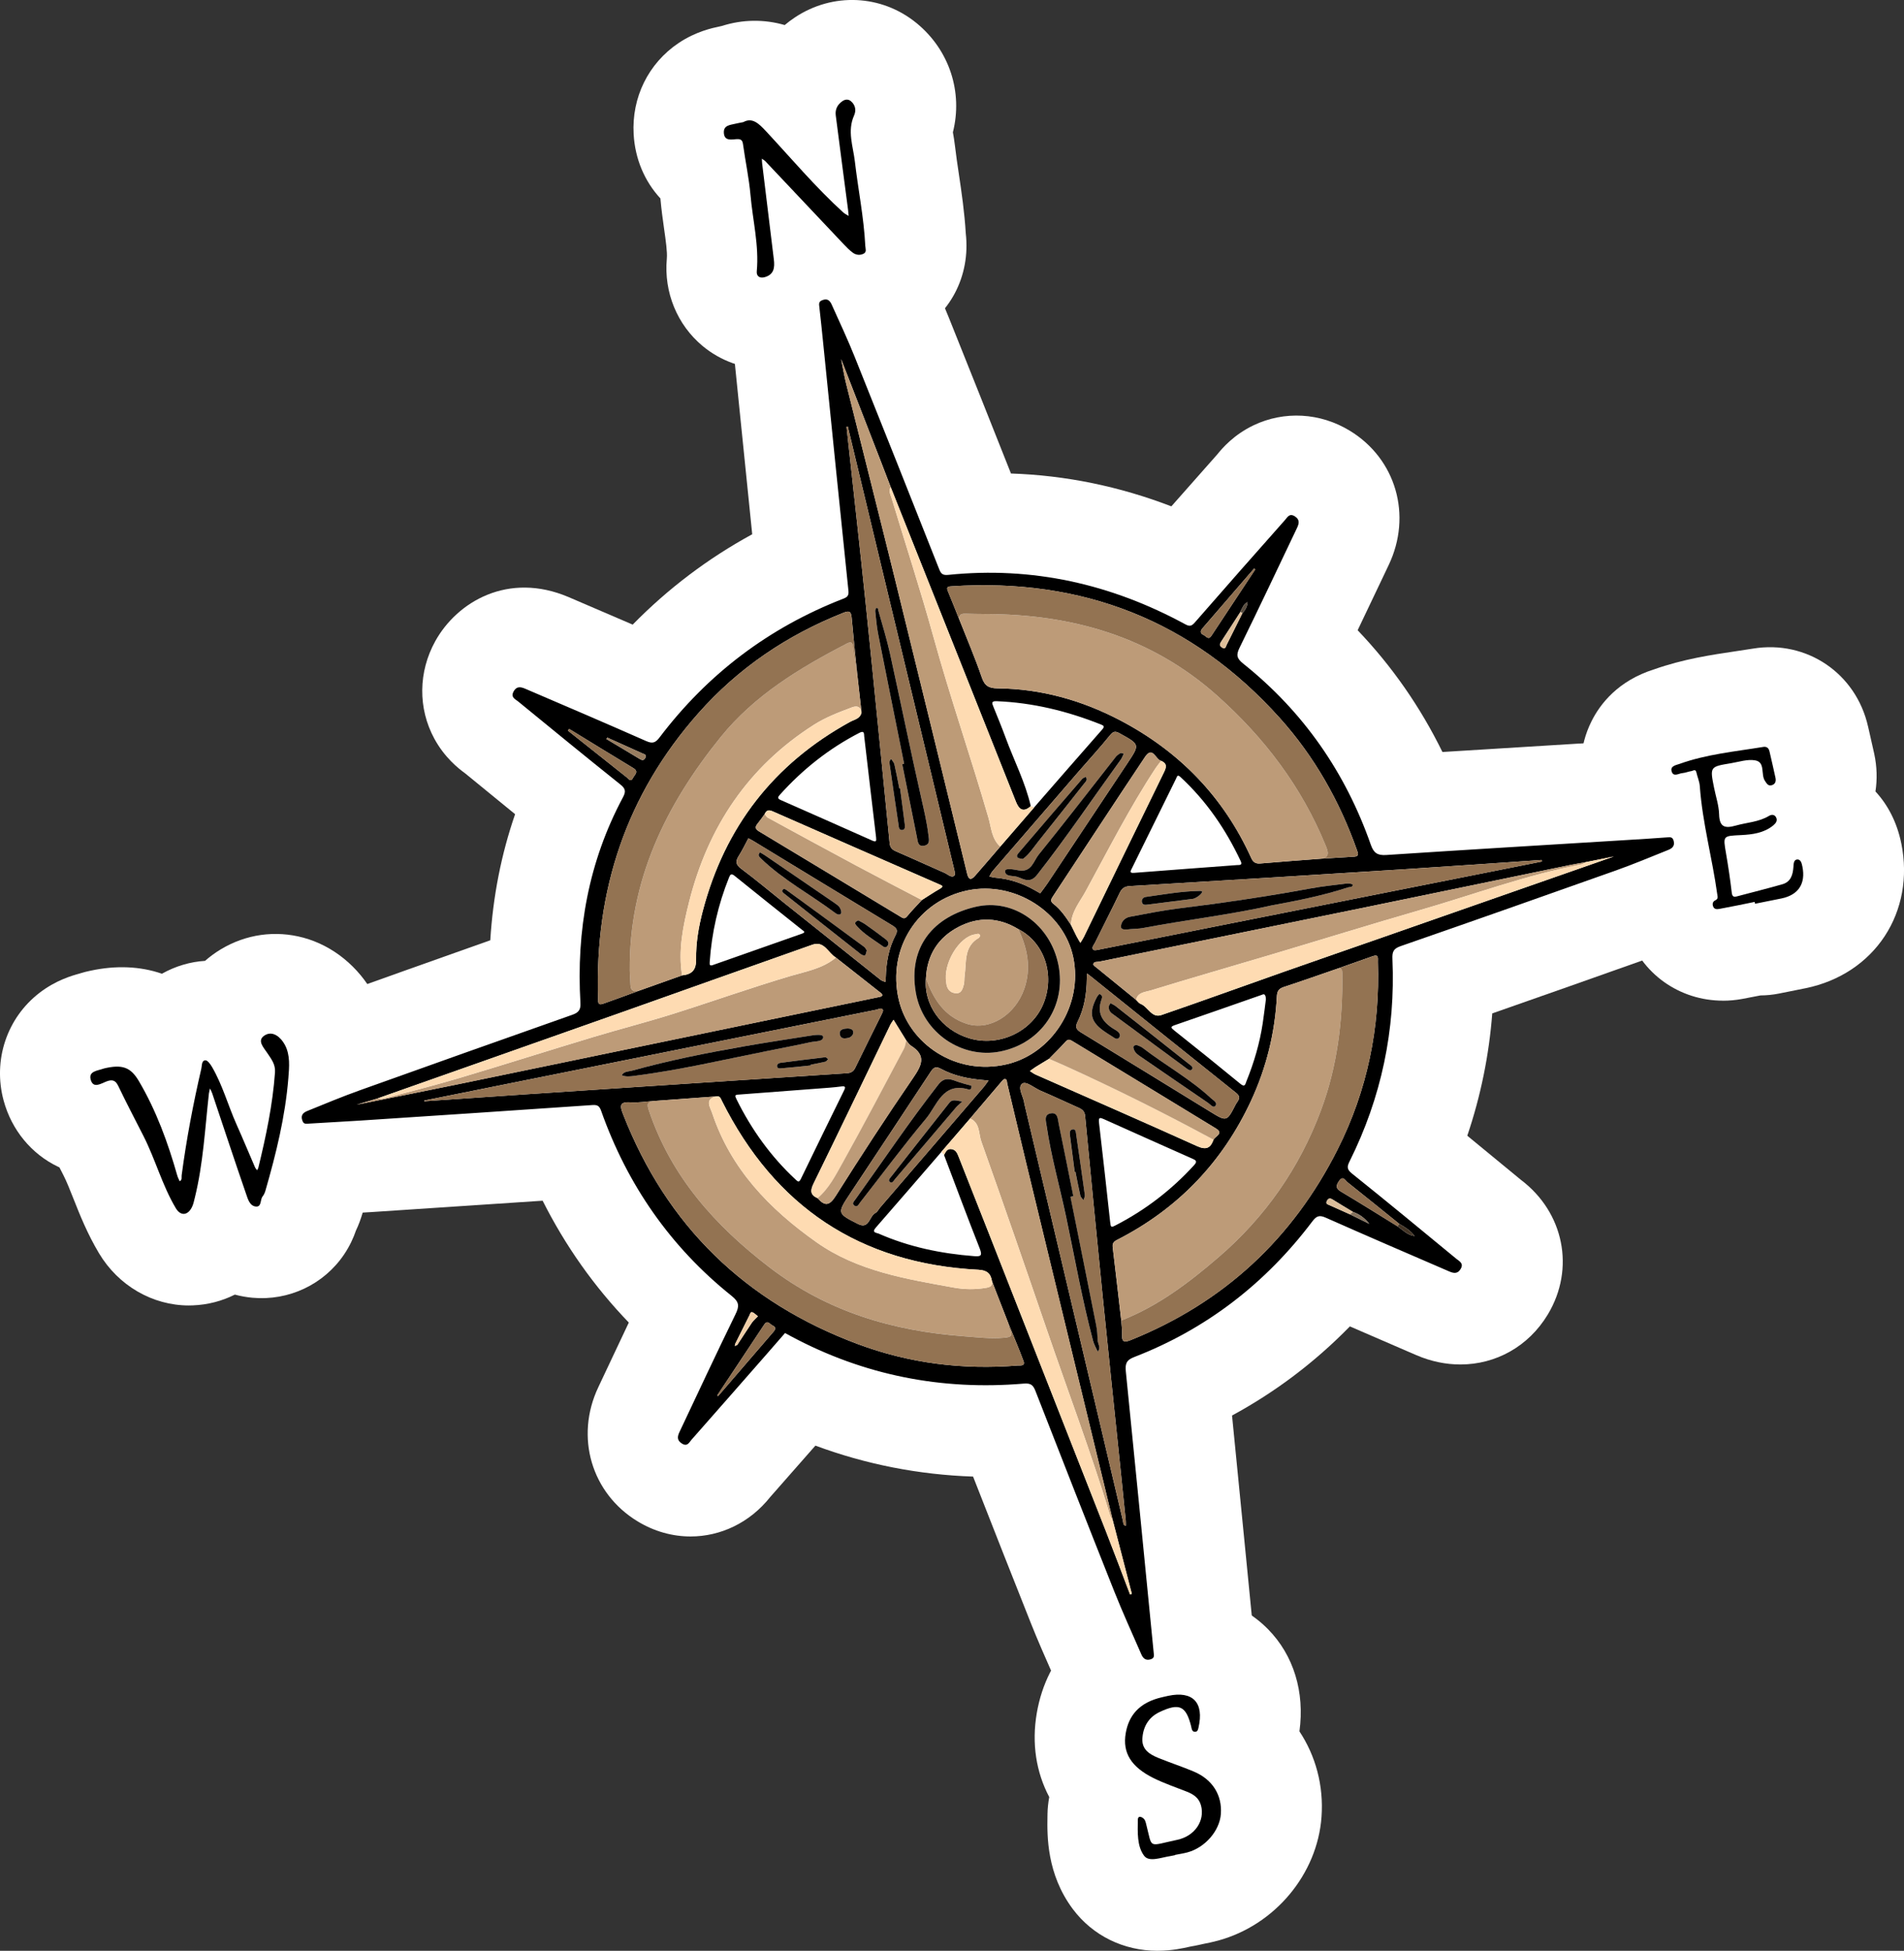 <svg xmlns="http://www.w3.org/2000/svg" id="Layer_2" viewBox="0 0 1195.1 1224.13"><rect x="0" y="0" width="1195.1" height="1224.13" fill="#333333" stroke="none"/><defs><style>      .cls-1 {        fill: #bd9b77;      }      .cls-1, .cls-2, .cls-3, .cls-4, .cls-5, .cls-6, .cls-7, .cls-8, .cls-9, .cls-10, .cls-11, .cls-12, .cls-13, .cls-14, .cls-15, .cls-16, .cls-17, .cls-18, .cls-19, .cls-20, .cls-21, .cls-22, .cls-23, .cls-24, .cls-25, .cls-26 {        fill-rule: evenodd;      }      .cls-2 {        fill: #443526;      }      .cls-3 {        fill: #987d60;      }      .cls-4 {        fill: #030202;      }      .cls-5 {        fill: #bd9b78;      }      .cls-6 {        fill: #594d3f;      }      .cls-7 {        fill: #937352;      }      .cls-8 {        fill: #020101;      }      .cls-9 {        fill: #dcbe9b;      }      .cls-10 {        fill: #8e6e4f;      }      .cls-11 {        fill: #937252;      }      .cls-12 {        fill: #8e6f4f;      }      .cls-13 {        fill: #937251;      }      .cls-14 {        fill: #010101;      }      .cls-15 {        fill: #050403;      }      .cls-17 {        fill: #020201;      }      .cls-27 {        fill: #fff;      }      .cls-18 {        fill: #debf9b;      }      .cls-19 {        fill: #fedbb2;      }      .cls-20 {        fill: #86735e;      }      .cls-21 {        fill: #040302;      }      .cls-22 {        fill: #907050;      }      .cls-23 {        fill: #010000;      }      .cls-24 {        fill: #efcea8;      }      .cls-25 {        fill: #060403;      }      .cls-26 {        fill: #fddbb2;      }    </style></defs><g id="Layer_2-2" data-name="Layer_2"><path class="cls-27" d="M723.63,1099.09c-24.99,0-47.97-14.6-58.82-39.21-.04-.08-.07-.16-.11-.25-1.46-3.36-2.95-6.72-4.43-10.08-4.4-9.98-8.96-20.3-13.26-31.12-11.14-28-22.88-57.77-36.23-91.87-34.18-1.17-67.26-7.66-98.97-19.43-9.37,10.69-18.91,21.55-28.39,32.29-12.83,16.15-31.17,24.72-49.96,24.72-11.29,0-22.74-3.09-33.26-9.49-28.99-17.6-39.4-52.98-24.69-84.11,2.42-5.12,4.83-10.24,7.24-15.35,3.92-8.33,7.91-16.78,11.94-25.28-21.74-22.55-39.82-48.11-54.09-76.46-37.57,2.54-74.42,4.96-107.29,7.12-6.12.4-12.21.74-18.1,1.07-5.11.29-10.21.57-15.31.9-1.44.09-2.88.14-4.31.14-27.37,0-51.07-17.17-59.7-43.82-6.36-19.71-3.24-40.46,8.52-56.99,5.01-7.04,14.16-16.72,29.3-22.84,1.8-.73,3.66-1.49,5.52-2.25,9.46-3.86,19.25-7.84,29.64-11.56,29.9-10.72,61.91-22.12,98.87-35.2,1.7-27.58,6.9-54.01,15.58-79.12-10.46-8.5-20.89-17.05-31.42-25.67-4.21-3.03-12.87-9.9-19.29-21.73-10.33-19.03-10.09-41.92.63-61.23,13.69-24.61,45.68-43.72,83.61-27.62l.18.08c13.17,5.64,26.59,11.38,40.1,17.22,22.16-22.61,47.24-41.56,75.02-56.7-2.75-26.77-5.46-53.56-8.12-79.74l-3.77-37.19c-.79-7.7-1.53-14.97-2.37-22.25-3.52-30.5,14.62-58.29,44.11-67.59,31.46-9.95,64.3,5.04,78.12,35.66h0c.93,2.06,1.86,4.11,2.8,6.17,4.21,9.26,8.56,18.83,12.66,29.04,13.3,33.12,26.41,66.07,38.98,97.77,34.28,1.14,67.92,8.03,100.67,20.61,9.08-10.31,18.57-21.03,28.86-32.64,3.08-3.85,10.37-12.31,22.71-18.21,19.26-9.21,41.85-7.95,60.42,3.38,29.02,17.64,39.31,53.12,24.4,84.35l-5.22,10.98c-4.68,9.84-9.43,19.84-14.24,29.88,21.54,22.55,39.33,48.09,53.22,76.41,26.51-1.68,53.05-3.3,78.98-4.88,12.57-.77,25.15-1.54,37.72-2.31l1.67-.1c7.57-.46,14.71-.9,21.83-1.45,30.63-2.38,57.8,16.44,66.03,45.76,9.06,32.39-7.21,64.98-38.69,77.62h0c-2.2.88-4.39,1.77-6.58,2.66-9.14,3.71-18.59,7.54-28.67,11.12-36,12.79-69.35,24.54-101.02,35.61-2.01,26.26-7.25,51.9-15.67,76.76,9.96,8.15,19.83,16.29,29.54,24.29l4.17,3.43c26.95,20.38,34.09,55.66,16.91,84.32-.03.05-.06.1-.09.15-12.19,20.19-32.76,31.35-54.86,31.35-9.08,0-18.42-1.88-27.54-5.8l-.11-.05-5.79-2.5c-11.82-5.1-23.84-10.29-35.92-15.54-21.95,22.45-46.68,41.14-73.97,55.92,2.78,27.86,5.52,55.72,8.19,82.93,1.87,18.99,3.73,37.99,5.61,56.98.45,3.89,1.6,14.76-2.61,27.66-6.22,19.05-20.87,33.61-40.19,39.95-.04.01-.09.03-.13.04-6.86,2.23-13.77,3.3-20.54,3.3ZM218.82,750.21s-.07.03-.11.04c.04-.01.07-.03.11-.04ZM619.84,609.64c-.09.19-.18.38-.27.57l4.49-.93c-.06-.13-.13-.26-.19-.39-.18-.16-.35-.32-.53-.48l-.18-.1s-.1-.06-.15-.09c-.03-.02-.06-.04-.09-.05-.6.1-1.2.19-1.8.28-.15.09-.3.19-.45.28-.29.32-.57.62-.82.91ZM1054.75,582.75s-.09,0-.13,0c.04,0,.09,0,.13,0ZM290.53,484.11l.05.04s-.03-.03-.05-.04ZM1028.15,475.14s0,0-.01,0c0,0,0,0,.01,0ZM470.66,213.33s.04.08.06.12c-.02-.04-.04-.08-.06-.12Z"></path><path class="cls-27" d="M118.59,819.19c-22.81,0-44.26-12.38-56.44-32.75-7.35-12.32-11.98-23.99-16.06-34.29-2.19-5.51-4.25-10.72-6.23-14.61-.85-1.67-1.7-3.33-2.55-4.99-.26-.12-.52-.24-.77-.36-16.8-7.98-29.3-23.17-34.28-41.67-6.81-25.23,2.03-51.74,22.52-67.51,10.26-7.9,20.36-10.78,24.98-12.05.26-.08.51-.16.77-.24,2.08-.65,4.19-1.18,6.29-1.6,16.19-3.49,31.37-2.76,44.83,1.9,8.64-4.88,18.08-7.54,27.05-8.07,3.01-2.65,6.3-5.07,9.84-7.21,15.83-9.54,34.26-12.13,51.96-7.32,18.47,5.02,34.61,18.15,44.3,36,11.94,21.99,10.24,42.84,9.33,54.05l-.04.47c-2.46,30.52-9.74,58.75-16.55,82.34,0,.03-.02.07-.03.1-1.1,3.77-2.46,7.39-4.1,10.84-1.53,4.46-3.82,9.59-7.41,14.92-12.7,18.87-34.77,29.29-57.58,27.2-3.75-.35-7.43-1.01-11-1.97-8.07,4.05-17.01,6.4-26.4,6.76-.81.03-1.63.05-2.44.05ZM214.9,785.84l-.1.12c-.1.12-.2.24-.29.36.13-.16.26-.32.39-.48ZM47.78,611.64s0,0-.01,0c0,0,0,0,.01,0Z"></path><path class="cls-27" d="M481.68,231.66c-14.82,0-29.25-5.04-40.71-14.58-15.94-13.27-24.33-33.72-22.42-54.71,0-.05,0-.11.01-.16.37-3.95-.68-11.33-1.7-18.47-.79-5.59-1.69-11.92-2.29-18.72-.01-.16-.03-.32-.04-.48-10.03-10.87-15.93-24.94-16.8-40.3-1.32-23.07,9.22-44.49,28.2-57.23,10.86-7.29,21.4-9.49,25.4-10.32.64-.15,1.25-.29,1.82-.41,12.81-4.11,26.49-4.3,39.39-.56,2.03-1.7,4.17-3.31,6.42-4.8,23.74-15.79,54.38-14.37,76.3,3.55.06.05.13.1.19.15,20.61,16.98,28.99,43.33,22.66,68.39.46,2.56.96,5.54,1.35,8.92.63,5.45,1.49,11.22,2.4,17.33,1.67,11.22,3.54,23.86,4.34,37.27,3.02,26.81-9.97,51.56-33.6,63.62-.03.02-.07.03-.1.05-14.74,7.49-31.33,9.1-46.74,5.07-7.44,6.35-16.32,11.12-26.19,13.9-.04,0-.07.02-.1.03-5.88,1.64-11.86,2.45-17.78,2.45ZM450.84,16.82c-.08.02-.16.04-.24.06.08-.02.16-.04.24-.06Z"></path><path class="cls-27" d="M726.59,1224.13c-21.34,0-40.69-9.5-53.15-26.11-16.56-22.07-16.16-46.31-15.97-57.96l.02-1.43c0-.09,0-.18,0-.26.06-3.63.44-7.21,1.1-10.7-8.25-15.63-11.1-33.66-7.82-52.73,6.25-36.36,32.23-62.95,69.51-71.13l.85-.19c.99-.23,1.99-.45,2.98-.66,27.75-5.89,53.92,1.17,71.82,19.39,16.1,16.39,23.08,39.39,19.7,64.09,10.19,15.41,15.26,34.01,13.86,53.62-2.58,36-29.28,67.95-64.94,77.68-3.42.93-6.47,1.55-8.8,1.99-1.19.3-2.38.57-3.58.79-1.1.24-2.73.58-4.7.9-.24.05-.49.11-.74.16-4.14.93-11.08,2.48-19.66,2.53-.16,0-.31,0-.47,0Z"></path><path class="cls-27" d="M1081.45,627.92c-27.13,0-51.29-16.79-59.92-43.05-.01-.04-.03-.08-.04-.12-3.38-10.34-4.05-21.28-2.04-31.74-.61-3.31-1.27-6.7-1.94-10.16-.85-4.39-1.74-8.96-2.59-13.69-8.29-6.94-14.79-16.11-18.68-26.85-6-16.48-5.06-34.15,2.69-49.67,5.48-10.99,16.75-25.52,39.31-32.62,18.47-6.51,35.99-9.1,51.48-11.4,3.74-.55,7.27-1.08,10.66-1.63,33.61-5.51,64.62,15.51,72.15,48.89.38,1.68.79,3.43,1.19,5.19.89,3.84,1.81,7.82,2.7,11.99,1.73,8.03,1.92,16,.76,23.59,7.63,8.23,13.51,19.12,16.28,32.9,4.17,20.76.43,41.34-10.51,57.95-11,16.69-28.51,28.24-49.31,32.54-3.83.79-7.65,1.55-11.48,2.31l-5.45,1.09c-3.93.79-7.85,1.17-11.71,1.19-3.78.76-7.65,1.52-11.65,2.24-3.99.72-7.96,1.07-11.87,1.07ZM1093.39,510.02l2.32,11.02c.11-.11.23-.23.34-.34l-2.21-11.01c-.15.11-.3.23-.45.34ZM1094.39,461.52h0,0ZM1076.44,457.81s-.04,0-.05.01c.02,0,.03,0,.05-.01Z"></path><g id="_x2014_&#xCE;&#xD3;&#xC8;_x5F_1"><g><path class="cls-16" d="M492.77,836.47c-4.43,5.07-8.64,9.94-12.89,14.79-15.27,17.42-30.53,34.85-45.86,52.21-1.44,1.63-2.53,4.48-5.93,2.4-3.33-2.02-2.91-4.49-1.62-7.22,11.64-24.65,23.17-49.36,35.14-73.85,2.49-5.09,2.55-7.67-2.34-11.59-38.46-30.75-65.5-69.76-81.93-116.12-1.1-3.09-2.27-3.89-5.56-3.66-48.56,3.35-97.13,6.56-145.69,9.74-11.09.73-22.22,1.26-33.31,1.97-1.88.12-2.54-.54-3.1-2.28-1.05-3.27.86-4.76,3.22-5.72,10.92-4.43,21.81-8.98,32.9-12.95,44.43-15.94,88.92-31.7,133.43-47.4,3.83-1.35,5.34-3.05,5.1-7.36-2.66-45.39,5.08-88.72,26.68-129.1,1.9-3.54,1.73-5.41-1.6-8.05-21.52-17.19-42.83-34.63-64.14-52.08-1.81-1.48-4.93-2.61-2.88-6.31,2.12-3.81,5.01-2.67,7.72-1.52,25.22,10.8,50.45,21.6,75.54,32.68,4.01,1.77,5.82,1.01,8.36-2.33,30.23-39.87,68.7-68.93,115.35-87.05,2.53-.98,3.5-1.96,3.19-4.98-5.35-51.41-10.52-102.83-15.74-154.26-.84-8.26-1.68-16.52-2.63-24.78-.25-2.14.68-2.9,2.55-3.49,3.09-.98,4.44,1.03,5.38,3.13,4.92,10.9,10,21.76,14.45,32.86,17.78,44.28,35.38,88.63,52.94,133,1.16,2.94,2.25,3.94,5.68,3.59,52.85-5.41,102.32,5.76,148.78,31,2.78,1.51,4,1.18,6.06-1.19,18.73-21.52,37.63-42.9,56.56-64.25,1.49-1.69,2.72-4.4,6.06-2.36,3.38,2.05,2.75,4.66,1.49,7.3-11.94,25.08-23.81,50.2-36.05,75.14-2.22,4.53-1.91,6.73,2.22,10.02,37.72,30.1,64.23,68.26,80.16,113.76,1.79,5.11,4.18,6.71,9.63,6.36,50.77-3.33,101.57-6.36,152.34-9.48,8.13-.5,16.26-.99,24.38-1.61,1.9-.15,3.08-.04,3.69,2.14.9,3.23-.89,4.78-3.31,5.74-10.94,4.4-21.82,8.96-32.93,12.91-44.97,15.97-89.99,31.83-135.07,47.47-4.56,1.58-5.4,3.55-5.19,8.13,1.95,44.55-6.96,86.88-26.84,126.82-1.61,3.23-1.99,5.01,1.41,7.73,22.03,17.64,43.79,35.61,65.56,53.55,1.86,1.52,4.83,2.78,2.67,6.39-2.07,3.44-4.77,2.54-7.36,1.43-25.81-11.14-51.64-22.26-77.33-33.66-4.01-1.78-5.81-1.05-8.37,2.34-29.33,38.85-66.45,67.59-111.94,85.18-4.88,1.88-5.62,4.29-5.13,9.07,5.94,58.71,11.64,117.44,17.45,176.15.19,1.91.67,3.58-1.82,4.39-3.11,1.01-4.81-.6-5.9-3.07-5.71-13.11-11.66-26.13-16.95-39.41-16.66-41.88-33.12-83.85-49.5-125.84-1.49-3.83-2.94-5.04-7.41-4.67-51.47,4.36-100.21-5.22-145.88-29.62-1.27-.68-2.54-1.37-3.89-2.11v-.03ZM849.26,760.49c-4.27-2.58-8.56-5.11-12.78-7.77-1.62-1.02-2.7-.89-3.6.83-1.04,1.98.64,2.25,1.76,2.76,4.24,1.94,8.5,3.81,12.74,5.71,4.03,1.98,8.06,3.95,12.08,5.93-2.82-3.57-6.15-6.07-10.21-7.47h0ZM778.61,383.96c-4.03,6.23-8.03,12.47-12.11,18.66-.96,1.47-1.27,2.53.47,3.67,2.27,1.48,2.43-.59,2.99-1.7,3.35-6.62,6.64-13.28,9.93-19.92,1.83-1.91,2.98-4.14,3.22-6.8-2.57,1-3.17,3.57-4.43,5.61-.08.13-.04.31-.06.48h-.01ZM877.22,769.54c3.39,2.36,6.28,5.57,10.72,6.08-2.54-3.41-6.02-5.58-9.63-7.62-10.81-8.71-21.6-17.45-32.47-26.1-1.46-1.16-2.82-4.49-5.34-.84-1.89,2.76-2.34,4.58,1.15,6.65,11.96,7.1,23.73,14.52,35.58,21.82h0ZM761.73,715.17c1.04-2.26,6.63-3.91,1.43-7.08-30.04-18.38-60.17-36.59-90.23-54.91-1.71-1.04-2.7-1.09-4.16.54-3.29,3.7-6.87,7.15-10.33,10.7-2.83,1.72-5.67,3.41-8.48,5.18-1.21.76-2.35,1.67-3.51,2.51,1.21.75,2.36,1.65,3.65,2.23,33.75,14.92,67.59,29.65,101.21,44.84,5.8,2.63,8.45,1.3,10.4-4.01h0ZM568.85,652.91c-1.99-3.23-3.99-6.46-5.98-9.69-.69-1.1-1.35-2.2-2.03-3.31-.68,1.08-1.47,2.09-2.03,3.22-16.01,33.15-31.9,66.36-48.1,99.41-2.16,4.41-2.29,7.22,2.45,9.3,4.51,5.08,7.41,4.96,11.43-1.42,15.69-24.87,31.74-49.53,48.38-73.77,5.44-7.94,8.85-14.13-1.18-20.5-1.19-.76-1.98-2.16-2.95-3.26h.01ZM578.61,564.78c3.78-2.38,7.48-4.87,11.35-7.08,2.73-1.57,1.37-1.98-.42-2.77-34.82-15.21-69.62-30.44-104.41-45.75-2.47-1.09-4.06-.95-5.13,1.63-1.47,1.99-2.85,4.04-4.42,5.95-1.73,2.1-1.69,3.42.88,4.96,29.57,17.76,59.09,35.63,88.63,53.45,1.37.83,2.62,1.85,4.23-.11,2.93-3.57,6.18-6.85,9.29-10.27h0ZM728.82,477.43c-3.43-.72-5.32-9.64-10.11-2.47-19.38,29.01-38.45,58.21-57.69,87.31-1.19,1.8-2.12,3.13.18,4.91,4.62,3.58,7.88,8.39,11.04,13.25,1.16,2.37,2.29,4.75,3.49,7.09.73,1.41,1.57,2.75,2.38,4.13.75-1.25,1.59-2.46,2.23-3.77,16.76-34.48,33.46-69.01,50.33-103.43,1.64-3.34,1.79-5.47-1.86-7.02h0ZM649.16,506.59c14.22-16.3,28.41-32.63,42.7-48.87,1.54-1.75,1.1-2.32-.71-3.05-21.1-8.43-42.88-13.77-65.66-14.67-3.5-.13-2.81,1.4-1.94,3.53,2.62,6.45,5.27,12.89,7.68,19.44,5.24,14.3,12.35,27.93,15.76,42.9-4.5,3.99-7.27,2.34-9.26-2.68-11.87-29.93-23.78-59.83-35.7-89.74-14.3-35.92-28.62-71.83-42.93-107.75-2.08-5.41-4.14-10.83-6.24-16.24-8.21-21.16-16.42-42.31-24.89-64.12,1.12,5.59,1.91,10.53,3.12,15.37,10.18,40.83,20.54,81.6,30.62,122.46,15.23,61.69,30.29,123.42,45.36,185.15.92,3.77,2.48,4.07,4.88,1.34,5.35-6.1,10.62-12.28,15.92-18.43,7.1-8.21,14.22-16.42,21.32-24.64h-.01ZM590.93,722.79c-13.74,15.89-27.44,31.8-41.26,47.6-2.78,3.18.53,3.14,1.82,3.7,19.07,8.38,39.14,12.54,59.84,14.14,4.28.33,5.44-.16,3.61-4.84-7.7-19.45-14.97-39.09-22.4-58.66,1.07-1.84,1.86-4.08,4.67-3.67,2.5.36,3.52,2.27,4.33,4.35,6.28,15.9,12.58,31.82,18.84,47.74,24.68,62.75,49.35,125.49,73.98,188.26,5.09,12.98,9.96,26.04,14.93,39.07.38-.12.77-.24,1.15-.34-4-15.4-8-30.82-12-46.22-5.61-23.1-11.22-46.19-16.82-69.29-12.62-52.07-25.25-104.14-37.84-156.2-3.91-16.18-7.69-32.38-11.58-48.56-.25-1.03.07-2.6-1.47-2.79-.57-.06-1.39.76-1.88,1.34-6.67,7.79-13.28,15.62-19.93,23.44-6,6.98-12.01,13.94-18.02,20.92v.02ZM713.08,627.4c.94.87,1.73,2.13,2.84,2.55,4.69,1.79,6.93,9.1,13.05,7.01,25.85-8.89,51.54-18.22,77.33-27.3,20.98-7.38,42-14.63,63-21.97,48.05-16.79,96.08-33.58,143.67-50.22l-17.58,3.53c-3.26.59-6.54,1.12-9.8,1.79-44.29,9.14-88.56,18.36-132.86,27.44-54.24,11.12-108.51,22.11-162.77,33.21-1.34.27-3.44-.2-3.74,1.58-.12.71,1.59,1.83,2.58,2.63,8.08,6.61,16.18,13.18,24.27,19.76h0ZM237.01,689.28c-3.88,1.15-7.76,2.3-13.15,3.89,22.43-4.5,43.31-8.59,64.14-12.9,86.78-17.93,173.54-35.92,260.3-53.9,1.3-.27,2.61-.52,3.91-.81,2.08-.46,2.01-1.42.53-2.59-9.36-7.38-18.72-14.75-28.09-22.12-4.84-2.82-7.24-10.68-14.71-8.06-39.63,13.93-79.19,28.11-118.8,42.11-51.36,18.17-102.75,36.23-154.13,54.35h0ZM540.76,447c-.85-7.64-1.71-15.27-2.56-22.9-1.23-12.2-2.55-24.38-3.64-36.58-.37-4.07-1.7-4.39-5.34-2.94-35.2,13.98-65.75,34.56-90.92,63.01-45.21,51.1-65,111.12-62.91,178.83.06,1.76-.4,4.67,3.01,3.48,7.51-2.6,14.93-5.4,22.4-8.12,9.11-3.24,18.21-6.47,27.33-9.72,6.06-.67,8.92-3.18,8.81-10.14-.17-10.24,1.61-20.49,4.23-30.45,13.86-52.65,44.55-92.19,92.33-118.46,2.71-1.48,6.54-2,7.28-6.01h-.02ZM449.69,688c-13.08.95-26.16,1.91-39.22,2.87-4.93.33-9.9,1.19-14.78.86-7.02-.48-6.61,2.33-4.61,7.44,27.43,70.23,76.9,117.96,147.26,144.23,32.37,12.08,65.96,16.27,100.41,13.48,1.64-.13,4.93.56,3.66-2.87-2.93-7.91-6.26-15.67-9.43-23.48-3.44-8.85-6.89-17.69-10.33-26.54-.77-4.88-3.14-6.94-8.55-7.21-74.31-3.83-127.73-39.6-160.97-105.95-.73-1.47-1.17-3.25-3.44-2.82v-.02ZM839.67,607.77c-11.26,3.87-22.48,7.86-33.81,11.56-3.17,1.03-4.25,2.56-4.42,5.97-1.16,22.81-6.59,44.73-16.16,65.37-17.95,38.68-46.03,67.96-84.14,87.37-2.1,1.07-3.01,2.18-2.73,4.56,1.85,15.34,3.59,30.69,5.37,46.03.18,2.8.6,5.61.49,8.4-.18,4.48.64,5.84,5.57,3.84,58.36-23.55,101.52-63.53,129.77-119.63,18.63-37.01,26.69-76.37,25.26-117.72-.07-1.86.8-4.95-3.21-3.52-7.33,2.62-14.68,5.18-22.01,7.77h0ZM828.77,538.88c7.07-.43,14.16-.82,21.23-1.3,3.25-.22,2.46-2.06,1.71-4.19-10.89-30.72-26.67-58.66-48.46-82.9-55-61.18-123.99-87.91-205.78-82.6-2.2.15-3.71.19-2.53,3.03,2.47,5.95,4.83,11.94,7.23,17.92,4.76,12.06,9.89,23.98,14.07,36.24,1.86,5.44,4.58,6.82,9.97,6.87,27.26.28,52.9,7.49,76.91,20.08,37.09,19.46,64.87,48.01,82.23,86.35,1.16,2.59,2.73,3.7,5.7,3.46,12.57-1.1,25.15-1.99,37.72-2.96h0ZM266.3,690.6c-.01.15-.02.29-.03.44,20.85-1.43,41.69-2.9,62.55-4.28,67.6-4.48,135.2-8.93,202.8-13.32,2.66-.17,4.12-1.13,5.29-3.56,5.26-10.94,10.74-21.77,16.11-32.66.56-1.16,1.56-2.88,1.12-3.61-.94-1.55-2.72-.28-4.05-.01-34.74,6.94-69.48,13.97-104.22,20.94-59.86,12.02-119.71,24.04-179.57,36.05h0ZM532.13,267.62c-.27.07-.53.15-.79.22,4.06,37.31,8.29,74.6,12.14,111.92,5.13,49.73,10,99.49,14.91,149.25.26,2.66,1.39,4.08,3.84,5.14,10.24,4.42,20.36,9.09,30.57,13.55,2.04.88,4.34,3.34,6.2,1.82.93-.76-.16-4.26-.68-6.44-16.36-68.23-32.78-136.45-49.18-204.66-5.68-23.59-11.33-47.18-17-70.78h0ZM642.89,692.28c16.27,68.8,32.36,136.78,48.44,204.76,4.52,19.09,8.97,38.2,13.51,57.29.27,1.14-.05,2.83,1.83,3.08-.01-1.13.06-2.27-.06-3.38-.99-9.92-2.01-19.83-3.03-29.74-3.86-37.36-7.82-74.7-11.57-112.08-3.76-37.36-7.33-74.73-10.93-112.1-.27-2.76-1.83-4.01-4.12-5.02-7.9-3.5-15.71-7.23-23.68-10.6-4.06-1.7-9.4-6.57-11.87-4.35-2.91,2.61,1.25,8.43,1.48,12.14h0ZM967.78,540.63c-.05-.35-.09-.67-.15-1.01-29.09,1.98-58.18,4.07-87.28,5.91-57.05,3.61-114.1,7.11-171.17,10.51-3.3.2-4.99,1.33-6.39,4.25-5.02,10.5-10.35,20.85-15.49,31.29-.68,1.39-2.42,2.98-1.04,4.39.66.67,2.78.07,4.19-.21,89.91-17.85,179.8-35.73,269.7-53.61l7.63-1.53h0ZM673.68,600.82c-5.89-28.49-36.79-48.14-66.19-42.12-31.12,6.37-50.81,36.34-43.38,68.54,6.39,27.69,35.75,48.07,67.84,40.59,28.4-6.62,47.92-37.11,41.73-67.02h0ZM778.89,540.62c-9.45-20.15-21.72-38.09-38.07-53.15-1.88-1.72-2.11.09-2.62,1.11-9.27,18.78-18.53,37.57-27.77,56.37-.78,1.57-1.83,3.04,1.52,2.76,21.51-1.71,43.04-3.23,64.55-4.87,1.22-.09,3.46.32,2.37-2.22h0ZM542.45,462.11c-.13-1.81.07-3.85-2.99-2.28-19.13,9.86-35.68,22.98-50.03,38.97-1.26,1.41-1.56,2.27.55,3.2,19.18,8.44,38.33,16.93,57.48,25.46,2.45,1.09,2.73.41,2.44-2-2.55-21.11-4.98-42.24-7.45-63.36h0ZM696.83,766.86c.37,3.35.51,3.54,3.52,1.99,18.64-9.61,35.01-22.19,49.15-37.69,2.09-2.3,1.37-3.01-1.01-4.06-18.56-8.22-37.08-16.51-55.59-24.82-2.38-1.06-3.49-1.34-3.08,2.17,2.47,20.79,4.7,41.61,7.01,62.42ZM469.74,526.02c-2.04,3.8-3.79,7.52-5.99,10.97-2.13,3.33-2.15,5.44,1.42,8.11,9.17,6.83,17.94,14.22,26.88,21.36,20.23,16.15,40.44,32.3,60.69,48.41.84.67,2.02.92,3.04,1.37.06-.95.18-1.9.2-2.87.28-9.23,1.76-18.21,6.1-26.45,1.64-3.1.84-4.48-1.93-6.15-29.16-17.62-58.24-35.38-87.35-53.08-.83-.51-1.71-.92-3.08-1.66h0ZM682.29,610.84c-.06,1.48-.12,2.39-.13,3.31-.1,9.4-1.56,18.56-5.78,27.03-1.66,3.34-.86,4.84,2.1,6.65,27.09,16.51,54.1,33.15,81.14,49.75,10.34,6.35,10.42,6.39,16.03-4.56,1.08-2.12,3.99-4.23.28-7.18-30.47-24.28-60.81-48.72-91.19-73.11-.62-.5-1.27-.97-2.45-1.88h0ZM462.69,686.93c-1.31.31-1.54.52-.36,2.93,9.35,18.91,21.45,35.8,36.94,50.21,1.37,1.28,2.2,2.23,3.42-.29,8.96-18.54,18.02-37.02,27.1-55.5,1.1-2.24.85-2.85-1.82-2.51-4.76.63-9.57.94-14.36,1.3-16.7,1.28-33.39,2.53-50.92,3.86ZM620.46,678.06c-1.39-.14-2.42-.24-3.45-.34-9.18-.8-18.14-2.58-26.29-6.98-3.29-1.78-4.65-1.07-6.56,1.84-16.78,25.55-33.73,51-50.62,76.49-8.12,12.26-8.13,12.33,4.98,18.96,7.17,3.63,7.06-4.95,10.98-6.89,1.23-.6,1.92-2.23,2.9-3.36,21.7-25.23,43.41-50.45,65.09-75.69.96-1.12,1.76-2.37,2.98-4.05h0ZM652.93,560.55c1.54-2.09,3.09-4.02,4.45-6.07,16.8-25.2,33.57-50.42,50.35-75.64,7.79-11.71,7.74-11.66-4.73-18.55-2.51-1.38-3.94-1.8-6.15.93-6.36,7.87-13.22,15.31-19.86,22.97-18.02,20.8-36.02,41.63-54,62.47-.83.97-1.33,2.23-1.98,3.36,1.2.25,2.4.62,3.61.72,8.94.74,17.23,3.48,24.99,7.94.99.57,1.98,1.12,3.31,1.86h0ZM794.6,626.89c-.3-4.03-1.75-2.91-2.89-2.52-18.04,6.3-36.08,12.64-54.16,18.85-3.04,1.04-2.75,1.62-.46,3.44,13.91,11.04,27.76,22.17,41.46,33.44,2.98,2.46,3.11.12,3.81-1.6,4.77-11.74,8.32-23.82,10.22-36.36.84-5.57,1.49-11.18,2.02-15.26h0ZM448.08,605.34c18.02-6.35,36.65-12.93,55.29-19.45,2.59-.91,1.11-1.6.03-2.45-14.13-11.27-28.28-22.5-42.33-33.87-2.09-1.69-2.72-.79-3.46,1.02-6.88,17.07-10.91,34.79-12.15,53.14-.11,1.72-.06,2.71,2.6,1.62h0ZM450.16,875.64c.19.14.37.28.57.43,11.59-13.48,23.19-26.97,34.81-40.43,1.41-1.63,1.51-2.96-.58-3.86-1.65-.71-3.16-3.79-5.28-.58-9.83,14.83-19.68,29.63-29.52,44.45h0ZM357.18,457.36c-.24.37-.47.75-.72,1.11,12.29,9.76,24.57,19.51,36.86,29.27,1.29,1.02,2.54,3.36,4.07.3.98-1.96,3.81-3.83.09-6.08-13.48-8.14-26.87-16.39-40.3-24.61h0ZM787.98,357.25c-.28-.17-.56-.33-.84-.49-10.78,12.49-21.56,24.99-32.36,37.48-1.56,1.8-1.46,3.27.75,4.26,1.52.68,2.91,3.41,4.85.45,9.17-13.91,18.39-27.8,27.58-41.71h.02ZM381.17,462.85c-.17.3-.36.6-.52.91,6.95,4.15,13.93,8.27,20.85,12.48,1.56.95,2.68,1.08,3.59-.72,1.01-2.01-.71-2.22-1.8-2.72-7.35-3.34-14.74-6.63-22.11-9.94h-.01ZM475.71,825.96c-1.63-1.28-2.21-1.88-2.91-2.26-1.74-.97-1.92.72-2.37,1.62-3.01,5.93-5.97,11.89-8.91,17.84-.21.43-.23.95-.32,1.43.57-.26,1.37-.36,1.67-.79,3.05-4.56,5.95-9.22,9.04-13.75,1.03-1.5,2.51-2.71,3.81-4.08h0Z"></path><path class="cls-16" d="M64.99,670.53c11.87-2.88,17.06-.8,22.18,7.87,10.95,18.58,18.24,38.64,24.11,59.29.35,1.23.98,2.36,1.48,3.55,1.74-.79,1.1-2.5,1.27-3.75,2.98-22.52,7.21-44.81,12.34-66.93.45-1.94.09-5.1,2.55-5.22,1.34-.07,3.18,2.5,4.19,4.23,6.61,11.35,10.03,24.1,15.35,36.01,3.99,8.93,7.74,17.97,11.63,26.95.28.66.86,1.19,1.31,1.78.26-.54.64-1.05.77-1.61,4.78-19.69,8.99-39.45,10.44-59.74.37-5.13-2.31-8.36-4.73-12.03-2.35-3.59-6.96-8.09-1.62-11.31,5.15-3.1,10.07,1.45,12.5,5.93,3.51,6.47,2.81,13.97,2.23,21.06-1.94,24.08-7.72,47.42-14.39,70.55-.36,1.25-.92,2.55-1.73,3.55-1.69,2.05-.53,6.75-4.26,6.4-3.87-.36-5.02-4.68-6.09-7.76-7.27-21.02-14.22-42.13-21.3-63.22-.36-1.08-.93-2.1-1.4-3.13-.23,1.08-.58,2.15-.7,3.23-2.45,21.91-3.55,44.01-8.88,65.54-.47,1.93-.89,3.93-1.75,5.69-2.66,5.35-7.13,5.72-10.13.71-8.53-14.31-12.79-30.55-20.31-45.32-5.32-10.47-10.78-20.87-15.85-31.46-1.78-3.71-3.92-4.08-7.37-2.78-3.48,1.3-8.31,4.77-9.92-1.18-1.43-5.3,4.35-5.53,7.92-6.82.62-.23,1.3-.28.15-.05h.01Z"></path><path class="cls-16" d="M466.59,76.62c5.64-3.16,9.79.98,14.29,5.8,15.93,17.12,31.01,35.04,48.34,50.83,1.01.92,2.31,1.5,3.47,2.25-.12-1.27-.2-2.53-.37-3.79-2.59-19.79-5.21-39.57-7.74-59.35-.49-3.8,1.18-6.89,4.3-8.96,1.5-1.01,3.45-1.34,5.14.04,3.01,2.48,3.46,5.91,2.06,9.04-4.37,9.76-.61,19.29.5,28.84,2.05,17.66,5.65,35.14,6.54,52.94.09,1.77,1.04,3.87-1.07,4.95-2.19,1.11-4.68.85-6.64-.55-2.13-1.55-4.01-3.47-5.84-5.4-16.42-17.36-32.79-34.74-49.21-52.11-.6-.63-1.44-1.04-2.16-1.55.06.96.06,1.92.17,2.86,2.44,20.13,4.87,40.27,7.36,60.4.63,5.07.07,9.43-5.72,11.06-3.1.87-5.28-.53-5-3.65,1.51-16.24-2.56-31.99-3.95-47.97-.93-10.57-3.21-21.03-4.65-31.56-.37-2.71-1.19-3.57-4-3.42-3.23.17-7.76,1.4-8.06-3.96-.28-4.83,4.03-4.92,7.34-5.74,1.13-.28,2.28-.47,4.9-.99h0Z"></path><path class="cls-16" d="M737.65,1164.07c-1.14.23-2.27.51-3.42.69-5.5.84-12.99,3.88-16.08-.24-4.54-6.05-4.06-14.78-3.96-22.6.03-1.97,1.26-2.41,3.06-1.2,1.59,1.06,1.83,2.61,2.24,4.22,4,15.46.7,13.5,19.34,9.58,11.26-2.37,17.52-12.04,15.03-21.54-1.23-4.7-4.65-7.02-8.84-8.68-7.07-2.8-14.33-5.23-21.11-8.61-13.84-6.92-19.44-15.74-17.32-28.09,1.81-10.51,7.89-19.31,23.23-22.68,1.13-.25,2.27-.53,3.41-.77,15.49-3.3,22.67,4.26,19.03,19.95-.29,1.24-.52,2.37-1.82,2.57-1.64.25-2.31-.92-2.57-2.37-.06-.33-.12-.66-.2-.98-3.26-12.91-7.4-14.87-19.82-9.01-6.94,3.28-10.36,9.25-10.81,16.68-.41,6.86,4.61,9.93,10.04,12.13,7.37,3,14.96,5.47,22.28,8.56,11.7,4.94,17.8,14.75,16.95,26.58-.75,10.52-9.85,21.08-20.89,24.09-2.56.7-5.21,1.08-7.82,1.6l.02.12h-.01Z"></path><path class="cls-16" d="M1101.36,565.95c-7.31,1.47-14.62,3.03-21.96,4.35-1.46.26-3.44.55-4.17-1.68-.56-1.7-.03-2.99,1.53-3.72,1.86-.88,1.33-2.29,1.12-3.77-3.13-22.7-9.32-44.9-10.95-67.84-.21-2.92-1.5-5.74-2.15-8.64-.53-2.32-2.03-.96-3.03-.81-1.96.29-3.86,1.13-5.83,1.3-2.24.21-5.39,2.48-6.57-.79-1.34-3.68,2.66-4.22,4.8-4.98,17.01-6.12,34.95-7.77,52.63-10.67,2.21-.36,3.44.77,3.91,2.87,1.25,5.5,2.57,11,3.75,16.53.47,2.19-.16,4.12-2.55,4.67-2.16.51-2.99-1.16-4.08-2.79-2.73-4.09.4-11.7-6.12-12.85-4.82-.86-10.17.96-15.24,1.8-13.22,2.18-13.21,2.23-10.56,15.43,1.11,5.55,3,11.07,3.16,16.63.2,8.03,3.63,8.99,10.42,7.07,6.98-1.97,14.44-2.2,20.88-6.07,1.57-.96,3.37-.97,4.38.77,1.25,2.17-.15,3.93-1.7,5.19-5.84,4.77-13.02,5.72-20.14,6.07-11.51.56-11.41.32-9.52,11.38,1.41,8.18,2.64,16.4,3.6,24.65.31,2.66,1.24,2.97,3.42,2.39,9.47-2.53,18.98-4.87,28.4-7.57,5.29-1.52,6.56-5.94,6.9-10.9.13-1.81.12-4.65,2.55-4.65,2.16,0,2.69,2.53,3.1,4.56,2.13,10.6-2.52,17.7-13.14,19.9-5.52,1.14-11.07,2.22-16.61,3.33l-.23-1.15h.02Z"></path><path class="cls-5" d="M828.77,538.88c-12.57.97-25.16,1.87-37.72,2.96-2.97.26-4.54-.86-5.7-3.46-17.35-38.35-45.14-66.89-82.23-86.35-24.01-12.59-49.64-19.81-76.91-20.08-5.38-.06-8.11-1.43-9.97-6.87-4.18-12.26-9.32-24.18-14.07-36.24-.52-2.99,1.12-3.79,3.71-3.73,4.13.11,8.26.21,12.39.21,54.55.07,104.19,14.15,145.74,51.2,29.6,26.41,53.1,57.27,68.16,94.22,1.49,3.68,2.82,7.54-3.38,8.15h-.02Z"></path><path class="cls-5" d="M703.79,828.62c-1.77-15.34-3.53-30.7-5.37-46.03-.28-2.38.63-3.48,2.73-4.56,38.1-19.41,66.19-48.68,84.14-87.37,9.56-20.64,14.99-42.56,16.16-65.37.18-3.41,1.26-4.92,4.42-5.97,11.32-3.7,22.54-7.69,33.81-11.56,2.5-.45,2.85.67,2.88,3.02.39,29.46-3.14,58.4-13.45,86.05-13.48,36.11-35.02,66.94-64.26,92.08-18.52,15.92-37.95,30.68-61.04,39.69h0Z"></path><path class="cls-5" d="M410.47,690.86c13.08-.95,26.15-1.9,39.22-2.87-7.68,1.71-3.91,6.75-2.69,10.44,11.69,35.17,36.06,60.3,65.49,81.07,25.79,18.2,56.22,23.04,86.32,28.49,6.7,1.21,13.52,1.26,20.31.08,2.51-.44,4.04-1.27,3.53-4.1,3.45,8.84,6.89,17.69,10.33,26.54.21,1.14.14,2.45.68,3.39,2.48,4.23.93,5.12-3.45,5.52-8.49.78-16.82-.3-25.24-.93-44.58-3.32-85.62-15.39-121.89-43.17-34.28-26.26-61.77-56.89-75.77-98.44-1.42-4.23-.94-5.59,3.16-6.04h0Z"></path><path class="cls-5" d="M428.13,612.06c-9.11,3.25-18.22,6.48-27.33,9.72-3.33.83-4.98-.44-5.07-3.9-.07-2.98-.4-5.94-.43-8.91-.54-56.46,22.54-103.8,57.1-146.51,21.22-26.22,49.49-43.24,78.93-58.54,2.69-1.41,3.76-1.06,4.17,2,.79,6.07,1.8,12.12,2.71,18.17.85,7.63,1.71,15.27,2.56,22.9-.68-3.72-2.89-4.29-6.11-3.08-8.21,3.08-16.43,6.2-23.86,10.94-41.25,26.3-66.41,64.13-78.24,111.02-3.79,15.02-7,30.4-4.42,46.17h0Z"></path><path class="cls-7" d="M538.2,424.1c-.91-6.06-1.92-12.1-2.71-18.17-.4-3.07-1.47-3.41-4.17-2-29.44,15.31-57.71,32.32-78.93,58.54-34.56,42.71-57.64,90.05-57.1,146.51.04,2.97.36,5.94.43,8.91.08,3.46,1.74,4.73,5.07,3.9-7.46,2.72-14.89,5.52-22.4,8.12-3.41,1.19-2.96-1.71-3.01-3.48-2.09-67.71,17.7-127.73,62.91-178.83,25.16-28.45,55.72-49.03,90.92-63.01,3.65-1.45,4.98-1.13,5.34,2.94,1.08,12.21,2.41,24.38,3.64,36.58h.01Z"></path><path class="cls-7" d="M828.77,538.88c6.2-.6,4.89-4.47,3.38-8.15-15.06-36.95-38.55-67.81-68.16-94.22-41.55-37.06-91.19-51.13-145.74-51.2-4.13,0-8.26-.11-12.39-.21-2.59-.06-4.22.74-3.71,3.73-2.4-5.97-4.76-11.97-7.23-17.92-1.18-2.83.33-2.88,2.53-3.03,81.79-5.3,150.78,21.42,205.78,82.6,21.79,24.25,37.58,52.18,48.46,82.9.75,2.12,1.54,3.96-1.71,4.19-7.07.48-14.15.87-21.23,1.3h.02Z"></path><path class="cls-7" d="M703.79,828.62c23.09-9.01,42.52-23.77,61.04-39.69,29.24-25.15,50.79-55.97,64.26-92.08,10.33-27.66,13.85-56.59,13.45-86.05-.03-2.35-.38-3.47-2.88-3.02,7.33-2.58,14.69-5.14,22.01-7.77,4-1.43,3.14,1.65,3.21,3.52,1.43,41.35-6.63,80.7-25.26,117.72-28.25,56.1-71.41,96.08-129.77,119.63-4.93,2-5.75.64-5.57-3.84.11-2.79-.31-5.6-.49-8.4h0Z"></path><path class="cls-7" d="M410.47,690.86c-4.1.45-4.58,1.81-3.16,6.04,14.01,41.54,41.49,72.18,75.77,98.44,36.28,27.78,77.32,39.85,121.89,43.17,8.42.63,16.73,1.7,25.24.93,4.39-.4,5.95-1.28,3.45-5.52-.56-.94-.47-2.25-.68-3.39,3.17,7.82,6.49,15.58,9.43,23.48,1.27,3.43-2.02,2.73-3.66,2.87-34.44,2.79-68.03-1.38-100.41-13.48-70.36-26.27-119.83-74-147.26-144.23-2-5.13-2.42-7.92,4.61-7.44,4.88.34,9.86-.53,14.78-.86h0Z"></path><path class="cls-13" d="M266.3,690.6c59.86-12.02,119.71-24.04,179.57-36.05,34.74-6.97,69.47-14,104.22-20.94,1.33-.27,3.11-1.54,4.05.01.43.72-.56,2.45-1.12,3.61-5.36,10.89-10.84,21.73-16.11,32.66-1.17,2.43-2.62,3.39-5.29,3.56-67.61,4.39-135.2,8.85-202.8,13.32-20.85,1.38-41.7,2.86-62.55,4.28.01-.15.02-.29.03-.44h0ZM482.85,659.24c8.64-1.73,17.29-3.35,25.88-5.26,2.95-.65,8.04-.22,7.95-3.28-.07-2.08-5.56-1.22-8.69-.72-13.59,2.18-27.21,4.2-40.76,6.57-23.71,4.15-47.33,8.84-70.53,15.3-2.11.59-5.05.3-6.45,2.87,2.62,1.09,5.27.74,7.98.39,28.52-3.65,56.48-10.26,84.62-15.88h0ZM508.91,668.55c-.02-.15-.04-.3-.06-.45,3.1-.62,6.21-1.18,9.28-1.92.65-.16,1.12-1.03,1.67-1.57-.6-.42-1.25-1.26-1.8-1.2-9.36,1.09-18.71,2.27-28.06,3.5-1.18.16-2.38.9-2.18,2.24.23,1.6,1.93,1.28,2.86,1.2,6.1-.48,12.2-1.17,18.29-1.81h0ZM532.75,651.21c1.32-.34,3.35-2.02,2.75-4.13-.49-1.75-3.24-1.9-5.27-1.55-1.95.33-3.55,1.21-3.07,3.59.52,2.61,2.41,2.81,5.59,2.09h0Z"></path><path class="cls-1" d="M627.84,531.23c-5.3,6.14-10.57,12.32-15.92,18.43-2.4,2.74-3.95,2.42-4.88-1.34-15.08-61.73-30.13-123.46-45.36-185.15-10.08-40.86-20.44-81.63-30.62-122.46-1.21-4.84-1.99-9.77-3.12-15.37,8.47,21.81,16.68,42.97,24.89,64.12,2.1,5.41,4.16,10.82,6.24,16.24-1.51,2.33-.14,4.6.5,6.68,8.74,29.03,18.21,57.85,26.27,87.06,10.54,38.21,23.56,75.64,34.58,113.7,1.79,6.16,1.99,13.29,7.41,18.1h0Z"></path><path class="cls-5" d="M524.64,600.88c9.37,7.37,18.74,14.74,28.09,22.12,1.48,1.16,1.55,2.13-.53,2.59-1.3.29-2.61.52-3.91.81-86.76,17.97-173.53,35.96-260.3,53.9-20.83,4.3-41.7,8.39-64.14,12.9,5.39-1.59,9.27-2.75,13.15-3.89,1.29.04,2.65.4,3.84.08,15.87-4.24,31.81-8.25,47.54-12.94,27.96-8.33,55.75-17.18,83.68-25.6,16.65-5.03,33.53-9.32,50.12-14.54,24.79-7.8,49.25-16.56,74.2-23.92,9.72-2.86,20.07-4.62,28.24-11.47h0Z"></path><path class="cls-13" d="M532.13,267.62c5.67,23.6,11.32,47.18,17,70.78,16.4,68.22,32.82,136.44,49.18,204.66.53,2.18,1.61,5.68.68,6.44-1.86,1.53-4.15-.93-6.2-1.82-10.22-4.46-20.33-9.13-30.57-13.55-2.45-1.06-3.58-2.47-3.84-5.14-4.92-49.75-9.78-99.51-14.91-149.25-3.85-37.33-8.08-74.62-12.14-111.92.26-.07.53-.15.79-.22h0ZM567.5,479.27l-1.19.24c3.08,15.32,6.13,30.65,9.26,45.98.51,2.5.56,5.95,4.48,5.2,4.01-.76,3.02-4.06,2.68-6.85-.95-7.76-2.73-15.31-4.45-22.93-6.84-30.33-13.05-60.79-19.73-91.16-1.96-8.88-4.7-17.6-7.16-26.37-.19-.69.01-2.23-1.44-1.75-.39.13-.64,1.44-.55,2.17.51,4.61.86,9.27,1.75,13.81,5.38,27.23,10.89,54.45,16.35,81.66h0ZM564.93,494.62c-.16.03-.3.06-.46.07-1.01-5.05-1.94-10.12-3.1-15.13-.28-1.18-1.31-2.2-1.99-3.28-1.23.9-1.13,2.18-.95,3.45,1.82,12.46,3.61,24.92,5.48,37.36.22,1.53.15,3.94,2.36,3.73,2.17-.2,1.77-2.48,1.56-4.05-.91-7.39-1.94-14.78-2.91-22.17h.01Z"></path><path class="cls-13" d="M642.89,692.28c-.22-3.71-4.39-9.52-1.48-12.14,2.47-2.22,7.8,2.65,11.87,4.35,7.97,3.37,15.78,7.09,23.68,10.6,2.28,1.01,3.86,2.25,4.12,5.02,3.59,37.38,7.17,74.74,10.93,112.1,3.75,37.36,7.71,74.71,11.57,112.08,1.02,9.91,2.04,19.83,3.03,29.74.11,1.12.04,2.26.06,3.38-1.89-.25-1.56-1.94-1.83-3.08-4.54-19.09-8.99-38.2-13.51-57.29-16.07-67.99-32.15-135.96-48.44-204.76h0ZM671.91,751l1.76-.35c-3.04-15.16-6.04-30.32-9.18-45.46-.6-2.89-.51-7.34-5.01-6.54-4.39.78-3.02,4.77-2.58,7.83,2.83,19.26,8.2,37.97,12.22,56.97,5.51,26.01,10.11,52.22,16.93,77.94.62,2.34,1.92,4.5,2.91,6.74,2.22-2.33.1-4.7,0-7.04-.13-3.15-.31-6.32-.92-9.4-5.33-26.9-10.76-53.78-16.16-80.67h0ZM674.55,735.28c.15-.02.31-.04.45-.07,1.01,5.05,1.95,10.11,3.1,15.13.23,1.01,1.27,1.84,1.94,2.74.32-1.05,1.01-2.16.88-3.15-1.73-12.65-3.57-25.28-5.44-37.9-.21-1.39-.2-3.64-2.1-3.39-2.43.33-1.95,2.7-1.73,4.46.93,7.4,1.92,14.79,2.88,22.19h.01Z"></path><path class="cls-13" d="M967.78,540.63c-2.54.51-5.08,1.02-7.63,1.53-89.9,17.88-179.8,35.76-269.7,53.61-1.41.28-3.54.87-4.19.21-1.38-1.41.36-3,1.04-4.39,5.16-10.44,10.48-20.78,15.49-31.29,1.41-2.93,3.09-4.06,6.39-4.25,57.06-3.41,114.11-6.91,171.17-10.51,29.11-1.84,58.19-3.93,87.28-5.91.05.34.1.67.15,1.01h0ZM798.27,568.12c17.13-3.14,32.74-6.32,47.92-11.29,1.08-.35,2.98.13,2.84-1.76-.03-.33-2.33-.83-3.51-.67-7.74.94-15.51,1.74-23.16,3.15-27.6,5.1-55.34,9.13-83.19,12.58-10.04,1.24-19.97,3.34-29.94,5.16-3.52.65-5.85,3.6-5.56,6.52.19,2.06,3.89,1.42,6.17,1.2,2.48-.24,5-.2,7.43-.65,27.42-5.18,55.19-8.39,81.01-14.24h0ZM749,564.01c.36-.02,2.75-.92,4.71-2.99,1.26-1.33,1.28-1.97-.67-1.95-11.45.16-22.71,2.17-34,3.8-1.69.25-2.64,1.71-2.27,3.32.45,1.88,2.2,1.64,3.71,1.45,8.72-1.11,17.44-2.22,28.51-3.62h0Z"></path><path class="cls-5" d="M713.08,627.4c-8.09-6.58-16.2-13.15-24.27-19.76-.99-.8-2.7-1.93-2.58-2.63.32-1.78,2.4-1.31,3.74-1.58,54.25-11.1,108.51-22.09,162.77-33.21,44.3-9.08,88.57-18.29,132.86-27.44,3.25-.67,6.53-1.2,9.8-1.79-.84.46-1.64,1.19-2.53,1.36-34.78,6.68-67.94,19.05-101.84,28.83-30.7,8.87-61.23,18.34-91.85,27.47-25.72,7.65-51.5,15.06-77.14,22.93-3.22.99-7.87,1.03-8.95,5.84h0Z"></path><path class="cls-1" d="M608.95,701.88c6.64-7.82,13.26-15.65,19.93-23.44.5-.59,1.31-1.41,1.88-1.34,1.54.18,1.22,1.75,1.47,2.79,3.88,16.18,7.66,32.38,11.58,48.56,12.59,52.07,25.22,104.13,37.84,156.2,5.6,23.1,11.22,46.19,16.82,69.29-.54-.98-1.28-1.91-1.6-2.95-12.11-39.78-26.82-78.68-40.28-117.99-13.36-38.99-26.83-77.93-40.65-116.76-1.75-4.89-.7-11.54-6.96-14.36h0Z"></path><path class="cls-19" d="M608.95,701.88c6.28,2.82,5.23,9.47,6.96,14.36,13.83,38.83,27.29,77.77,40.65,116.76,13.47,39.31,28.19,78.2,40.28,117.99.31,1.05,1.06,1.96,1.6,2.95,4,15.4,8,30.81,12,46.22-.38.12-.77.23-1.15.34-4.97-13.03-9.85-26.09-14.93-39.07-24.63-62.77-49.31-125.51-73.98-188.26-6.26-15.92-12.56-31.83-18.84-47.74-.82-2.07-1.83-3.99-4.33-4.35-2.8-.41-3.59,1.83-4.67,3.67-.54-.65-1.08-1.29-1.62-1.95,6-6.98,12.01-13.94,18.02-20.92h0Z"></path><path class="cls-1" d="M673.68,600.82c6.19,29.91-13.33,60.4-41.73,67.02-32.08,7.48-61.44-12.9-67.84-40.59-7.42-32.19,12.26-62.16,43.38-68.54,29.4-6.03,60.29,13.63,66.19,42.12h0ZM664.33,605.34c-5.02-25.12-28.02-41.82-51.81-36.34-26.21,6.04-42.74,24.84-37.64,53.98,4.39,25.12,28.84,41.65,52.98,36.83,25.88-5.16,41.64-28.68,36.48-54.47h0Z"></path><path class="cls-19" d="M713.08,627.4c1.08-4.81,5.73-4.84,8.95-5.84,25.65-7.86,51.43-15.27,77.14-22.93,30.62-9.12,61.15-18.59,91.85-27.47,33.9-9.78,67.06-22.16,101.84-28.83.9-.17,1.7-.89,2.53-1.36l17.58-3.53c-47.6,16.65-95.64,33.44-143.67,50.22-21,7.34-42.02,14.59-63,21.97-25.78,9.08-51.48,18.4-77.33,27.3-6.13,2.11-8.36-5.21-13.05-7.01-1.1-.42-1.9-1.68-2.84-2.55v.02Z"></path><path class="cls-19" d="M622.65,803.99c.52,2.83-1.02,3.66-3.53,4.1-6.79,1.18-13.62,1.12-20.31-.08-30.1-5.44-60.53-10.29-86.32-28.49-29.43-20.76-53.8-45.91-65.49-81.07-1.22-3.69-4.99-8.74,2.69-10.44,2.27-.43,2.7,1.35,3.44,2.82,33.23,66.35,86.67,102.12,160.97,105.95,5.4.28,7.78,2.32,8.55,7.21v.02Z"></path><path class="cls-19" d="M627.84,531.23c-5.41-4.8-5.62-11.94-7.41-18.1-11.02-38.06-24.05-75.48-34.58-113.7-8.06-29.22-17.54-58.03-26.27-87.06-.62-2.09-1.99-4.34-.5-6.68,14.31,35.92,28.63,71.83,42.93,107.75,11.91,29.9,23.83,59.81,35.7,89.74,1.99,5.02,4.76,6.68,9.26,2.68.73.24,1.45.48,2.18.74-7.1,8.21-14.22,16.42-21.32,24.64Z"></path><path class="cls-19" d="M524.64,600.88c-8.17,6.84-18.53,8.61-28.24,11.47-24.95,7.36-49.42,16.11-74.2,23.92-16.59,5.22-33.47,9.52-50.12,14.54-27.93,8.42-55.72,17.28-83.68,25.6-15.73,4.69-31.68,8.71-47.54,12.94-1.19.32-2.56-.04-3.84-.08,51.38-18.12,102.77-36.19,154.13-54.35,39.61-14,79.15-28.17,118.8-42.11,7.46-2.62,9.87,5.24,14.71,8.06h-.01Z"></path><path class="cls-11" d="M469.74,526.02c1.37.73,2.25,1.16,3.08,1.66,29.11,17.71,58.19,35.46,87.35,53.08,2.77,1.68,3.57,3.05,1.93,6.15-4.33,8.24-5.82,17.23-6.1,26.45-.03.96-.14,1.91-.2,2.87-1.02-.45-2.19-.7-3.04-1.37-20.25-16.11-40.47-32.25-60.69-48.41-8.94-7.14-17.71-14.53-26.88-21.36-3.57-2.66-3.56-4.76-1.42-8.11,2.19-3.45,3.93-7.17,5.99-10.97h0ZM544.05,596.37c-.59-.83-.93-1.67-1.55-2.14-16.2-11.9-32.42-23.79-48.67-35.63-.72-.52-1.83-1.35-2.6-.21-.74,1.09.35,1.84,1.09,2.42,16,12.69,32.01,25.36,48.06,37.97.69.54,2.4.99,2.6.71.63-.84.75-2.05,1.07-3.13ZM477.04,534.85c-1.43,1.57-.76,2.54.44,3.7,14.06,13.63,31.39,22.8,46.91,34.44.85.64,2.71,1.6,3.52.16.45-.84-.16-2.58-.79-3.62-.65-1.08-1.81-1.92-2.9-2.65-14.65-10.06-29.32-20.09-43.99-30.11-.95-.65-1.97-1.19-3.18-1.92h0ZM538.74,577.54c-3.27,1.3-1.7,2.69-.65,3.85,4.36,4.82,9.94,8.1,15.18,11.77,1.15.81,2.46,2.15,3.82.38,1.15-1.52.3-3-.87-3.91-4.29-3.31-8.68-6.5-13.09-9.62-1.44-1.03-3.1-1.75-4.39-2.47h0Z"></path><path class="cls-13" d="M682.29,610.84c1.19.91,1.83,1.39,2.45,1.88,30.38,24.39,60.72,48.83,91.19,73.11,3.7,2.94.8,5.04-.28,7.18-5.6,10.95-5.68,10.91-16.03,4.56-27.05-16.6-54.05-33.24-81.14-49.75-2.96-1.8-3.76-3.3-2.1-6.65,4.23-8.46,5.68-17.62,5.78-27.03.01-.91.07-1.83.13-3.31h0ZM697.05,629.52c-.43.76-.91,1.25-1,1.82-.31,1.98.45,3.52,2.08,4.72,15.37,11.31,30.71,22.64,46.08,33.93,1.14.84,2.81,2.37,3.9,1.13,1.33-1.51-.82-2.67-1.81-3.46-15.3-12.19-30.68-24.28-46.06-36.36-.87-.69-1.97-1.1-3.18-1.79h0ZM713.49,655.75c-2.58.18-2.24,1.51-1.75,2.85.85,2.35,2.87,3.54,4.8,4.86,13.94,9.56,27.86,19.16,41.83,28.67,1.38.94,3.19,3.41,4.5,1.8,1.59-1.98-1.26-3.4-2.57-4.62-13.16-12.26-29-20.92-43.15-31.84-1.14-.87-2.66-1.26-3.66-1.72h0ZM689.97,623.76c-.5.64-1.11,1.21-1.48,1.92-5.44,10.32-3.98,15.89,5.81,22.28.98.64,1.91,1.33,2.94,1.88,1.66.89,3.67,3.25,5.2,1.24,1.71-2.25-1.12-4.1-2.65-5-7.57-4.46-11.68-10.11-8.28-19.23.37-.99.49-2.68-1.54-3.1h0Z"></path><path class="cls-19" d="M428.13,612.06c-2.58-15.77.64-31.16,4.42-46.17,11.82-46.9,36.98-84.73,78.24-111.02,7.43-4.75,15.65-7.86,23.86-10.94,3.23-1.21,5.43-.63,6.11,3.08-.74,4.02-4.57,4.53-7.28,6.01-47.77,26.27-78.47,65.81-92.33,118.46-2.62,9.96-4.39,20.2-4.23,30.45.11,6.95-2.75,9.48-8.81,10.14h.02Z"></path><path class="cls-11" d="M620.46,678.06c-1.23,1.66-2.02,2.93-2.98,4.05-21.69,25.24-43.39,50.47-65.09,75.69-.97,1.13-1.67,2.76-2.9,3.36-3.91,1.94-3.8,10.51-10.98,6.89-13.11-6.63-13.1-6.7-4.98-18.96,16.88-25.49,33.84-50.94,50.62-76.49,1.91-2.9,3.26-3.61,6.56-1.84,8.15,4.4,17.12,6.18,26.29,6.98,1.03.09,2.06.2,3.45.34h0ZM609.73,681.3c-3.08-.9-6.45-1.67-9.64-2.88-4.23-1.6-7.58-2.39-11.12,2.12-18.3,23.41-34.81,48.09-52.16,72.2-.78,1.08-2.37,2.56-.5,3.8,1.8,1.2,2.6-.82,3.43-1.86,13.79-17.61,27.12-35.61,41.47-52.74,7-8.35,10.44-23.26,26.88-18.25.89.27,1.86-.53,1.62-2.4h0ZM604,691.21c-2.26-.39-2.91-.52-3.55-.62-1.72-.29-3.32-.15-4.51,1.33-12.24,15.5-24.49,30.98-36.66,46.53-.68.87-2.17,2.39-.55,3.37,1.41.85,2.29-1.05,3.05-1.94,12.82-14.99,25.58-30.04,38.36-45.06.76-.9,1.7-1.62,3.85-3.61Z"></path><path class="cls-13" d="M652.93,560.55c-1.32-.74-2.32-1.3-3.31-1.86-7.75-4.46-16.04-7.2-24.99-7.94-1.21-.1-2.41-.47-3.61-.72.65-1.12,1.14-2.39,1.98-3.36,17.98-20.85,35.98-41.66,54-62.47,6.63-7.66,13.5-15.1,19.86-22.97,2.2-2.72,3.64-2.3,6.15-.93,12.47,6.89,12.51,6.84,4.73,18.55-16.77,25.23-33.55,50.43-50.35,75.64-1.36,2.05-2.91,3.97-4.45,6.07h0ZM705.36,472.98c-.77-.16-1.59-.61-2.03-.37-1.09.62-2.21,1.38-2.98,2.36-16.09,20.46-31.97,41.1-48.35,61.31-3.23,3.98-4.47,11.31-12.54,9.88-2.89-.52-8.46-1.65-8.53.37-.16,3.89,5.08,2.71,7.93,3.79,4.05,1.52,7.88,4.05,12.1-1.33,18.46-23.52,35.16-48.3,52.66-72.5.56-.78.89-1.73,1.76-3.51h-.01ZM642.02,539.02c3.97-2.91,6.62-7.12,9.66-10.96,9.59-12.05,19.19-24.1,28.7-36.23.9-1.13,2.57-2.43,1.17-4.24-.11-.14-1.75.56-2.3,1.2-13.31,15.42-26.58,30.88-39.82,46.34-.71.84-1.72,1.99-.57,3.04.6.56,1.79.51,3.17.84h0Z"></path><path class="cls-5" d="M672.25,580.44c-3.17-4.85-6.42-9.67-11.04-13.25-2.3-1.79-1.37-3.12-.18-4.91,19.24-29.11,38.31-58.31,57.69-87.31,4.78-7.16,6.69,1.76,10.11,2.47-1.11,1.45-2.31,2.82-3.3,4.33-16.43,24.91-29.89,51.51-44.16,77.65-3.64,6.66-8.98,12.78-9.12,21.03h0Z"></path><path class="cls-1" d="M578.61,564.78c-3.12,3.41-6.36,6.7-9.29,10.27-1.61,1.97-2.86.95-4.23.11-29.55-17.82-59.05-35.69-88.63-53.45-2.59-1.55-2.62-2.87-.88-4.96,1.57-1.9,2.95-3.96,4.42-5.95.61.75,1.06,1.8,1.85,2.23,18.48,10.08,36.95,20.15,55.5,30.08,13.69,7.33,27.5,14.45,41.26,21.66h0Z"></path><path class="cls-19" d="M513.17,751.86c-4.74-2.08-4.61-4.89-2.45-9.3,16.19-33.05,32.09-66.26,48.1-99.41.55-1.13,1.34-2.15,2.03-3.22.67,1.1,1.34,2.21,2.03,3.31,1.99,3.23,3.99,6.46,5.98,9.68-.47,1.74-.63,3.62-1.45,5.17-12.68,23.82-25.18,47.74-38.34,71.29-4.45,7.96-8.66,16.37-15.89,22.49h0Z"></path><path class="cls-26" d="M761.73,715.17c-1.94,5.31-4.59,6.63-10.4,4.01-33.62-15.21-67.46-29.94-101.21-44.84-1.29-.58-2.44-1.48-3.65-2.23,1.17-.84,2.29-1.75,3.51-2.51,2.8-1.77,5.64-3.46,8.48-5.18,3.03,1.32,6.09,2.6,9.11,3.96,31.96,14.45,63.32,30.12,94.16,46.8h0Z"></path><path class="cls-1" d="M761.73,715.17c-30.85-16.68-62.21-32.35-94.16-46.8-3.02-1.36-6.07-2.65-9.11-3.96,3.46-3.56,7.04-7,10.33-10.7,1.45-1.63,2.44-1.58,4.16-.54,30.06,18.32,60.2,36.54,90.23,54.91,5.19,3.18-.4,4.82-1.43,7.08h0Z"></path><path class="cls-19" d="M672.25,580.44c.14-8.25,5.48-14.37,9.12-21.03,14.27-26.13,27.73-52.74,44.16-77.65.99-1.51,2.19-2.89,3.3-4.33,3.65,1.55,3.49,3.68,1.86,7.02-16.88,34.43-33.57,68.96-50.33,103.43-.63,1.31-1.47,2.52-2.23,3.77-.8-1.38-1.65-2.72-2.38-4.13-1.21-2.35-2.34-4.72-3.49-7.09h0Z"></path><path class="cls-5" d="M513.17,751.86c7.24-6.11,11.43-14.53,15.89-22.49,13.16-23.55,25.66-47.48,38.34-71.29.82-1.54.98-3.43,1.45-5.17.98,1.11,1.76,2.51,2.95,3.27,10.04,6.37,6.62,12.56,1.18,20.5-16.63,24.25-32.68,48.91-48.38,73.77-4.02,6.38-6.93,6.5-11.43,1.42h0Z"></path><path class="cls-26" d="M578.61,564.78c-13.76-7.21-27.57-14.33-41.26-21.66-18.55-9.93-37.02-20-55.5-30.08-.79-.43-1.24-1.47-1.85-2.23,1.06-2.58,2.66-2.72,5.13-1.63,34.78,15.31,69.59,30.54,104.41,45.75,1.79.78,3.17,1.2.42,2.77-3.87,2.22-7.57,4.7-11.35,7.08Z"></path><path class="cls-22" d="M450.16,875.64c9.84-14.82,19.68-29.63,29.52-44.45,2.13-3.21,3.63-.13,5.28.58,2.09.9,1.99,2.23.58,3.86-11.63,13.46-23.22,26.95-34.81,40.43-.19-.14-.38-.28-.57-.43h0Z"></path><path class="cls-12" d="M357.18,457.36c13.43,8.22,26.83,16.47,40.3,24.61,3.71,2.24.89,4.12-.09,6.08-1.53,3.06-2.78.72-4.07-.3-12.29-9.75-24.57-19.5-36.86-29.27.24-.36.47-.74.72-1.11h0Z"></path><path class="cls-10" d="M877.22,769.54c-11.84-7.3-23.62-14.72-35.58-21.82-3.49-2.07-3.05-3.9-1.15-6.65,2.52-3.66,3.88-.32,5.34.84,10.87,8.64,21.66,17.39,32.47,26.1-.37.51-.72,1.03-1.09,1.54h0Z"></path><path class="cls-22" d="M787.98,357.25c-9.2,13.9-18.41,27.8-27.58,41.71-1.96,2.96-3.34.24-4.85-.45-2.22-1-2.31-2.47-.75-4.26,10.79-12.48,21.57-24.99,32.36-37.48.28.17.57.33.84.49h-.02Z"></path><path class="cls-3" d="M381.17,462.85c7.38,3.31,14.76,6.6,22.11,9.94,1.08.5,2.82.72,1.8,2.72-.91,1.81-2.02,1.68-3.59.72-6.92-4.21-13.9-8.33-20.85-12.48.17-.31.35-.61.52-.91h.01Z"></path><path class="cls-18" d="M779.9,384.67c-3.31,6.64-6.58,13.31-9.93,19.92-.57,1.12-.73,3.2-2.99,1.7-1.74-1.14-1.42-2.2-.47-3.67,4.08-6.19,8.08-12.43,12.11-18.66.43.24.85.47,1.28.7h0Z"></path><path class="cls-24" d="M475.71,825.96c-1.31,1.38-2.78,2.58-3.81,4.08-3.09,4.53-5.99,9.19-9.04,13.75-.29.44-1.1.54-1.67.79.11-.48.11-1,.32-1.43,2.94-5.97,5.9-11.91,8.91-17.84.45-.9.63-2.57,2.37-1.62.7.38,1.28.98,2.91,2.26h0Z"></path><path class="cls-9" d="M847.38,762.03c-4.25-1.9-8.52-3.77-12.74-5.71-1.11-.5-2.8-.76-1.76-2.76.9-1.72,1.97-1.85,3.6-.83,4.21,2.65,8.51,5.19,12.78,7.77-.63.51-1.25,1.03-1.88,1.54h0Z"></path><path class="cls-20" d="M847.38,762.03c.63-.51,1.25-1.03,1.88-1.54,4.04,1.4,7.39,3.9,10.21,7.47-4.03-1.98-8.06-3.95-12.08-5.93h0Z"></path><path class="cls-2" d="M877.22,769.54c.37-.51.72-1.03,1.09-1.54,3.61,2.04,7.09,4.23,9.63,7.62-4.44-.52-7.33-3.72-10.72-6.08Z"></path><path class="cls-6" d="M779.9,384.67c-.42-.23-.85-.47-1.28-.7.02-.17-.02-.35.06-.48,1.26-2.04,1.85-4.61,4.43-5.61-.22,2.67-1.38,4.89-3.22,6.8h0Z"></path><path class="cls-23" d="M482.85,659.25c-28.15,5.6-56.1,12.21-84.62,15.86-2.71.35-5.37.69-7.98-.39,1.4-2.57,4.35-2.28,6.45-2.87,23.2-6.46,46.81-11.14,70.53-15.3,13.56-2.38,27.18-4.4,40.76-6.57,3.13-.51,8.62-1.35,8.69.72.09,3.06-5,2.63-7.95,3.28-8.59,1.92-17.24,3.52-25.88,5.28h0Z"></path><path class="cls-8" d="M508.91,668.55c-6.09.63-12.19,1.33-18.29,1.81-.93.08-2.64.4-2.86-1.2-.19-1.36,1-2.09,2.18-2.24,9.35-1.23,18.69-2.41,28.06-3.5.55-.07,1.2.78,1.8,1.2-.55.54-1.02,1.42-1.67,1.57-3.06.75-6.18,1.3-9.28,1.92.03.15.04.3.06.45h0Z"></path><path class="cls-15" d="M532.75,651.21c-3.18.73-5.08.53-5.59-2.09-.48-2.38,1.12-3.25,3.07-3.59,2.02-.35,4.78-.19,5.27,1.55.6,2.11-1.42,3.79-2.75,4.13h0Z"></path><path class="cls-16" d="M567.5,479.27c-5.46-27.22-10.97-54.43-16.35-81.66-.89-4.54-1.23-9.2-1.75-13.81-.08-.73.16-2.04.55-2.17,1.45-.48,1.24,1.07,1.44,1.75,2.46,8.78,5.19,17.49,7.16,26.37,6.68,30.37,12.89,60.83,19.73,91.16,1.72,7.61,3.52,15.17,4.45,22.93.33,2.78,1.33,6.08-2.68,6.85-3.93.75-3.97-2.7-4.48-5.2-3.13-15.31-6.18-30.64-9.26-45.98l1.19-.24h0Z"></path><path class="cls-14" d="M564.93,494.62c.98,7.39,2,14.78,2.91,22.17.2,1.57.6,3.84-1.56,4.05-2.21.21-2.14-2.2-2.36-3.73-1.88-12.44-3.66-24.91-5.48-37.36-.19-1.28-.28-2.56.95-3.45.69,1.1,1.72,2.1,1.99,3.28,1.16,5.01,2.08,10.08,3.1,15.13.16-.02.31-.04.46-.07h-.01Z"></path><path class="cls-14" d="M671.91,751c5.4,26.88,10.83,53.77,16.16,80.67.61,3.08.79,6.26.92,9.4.09,2.34,2.22,4.71,0,7.04-.99-2.24-2.3-4.39-2.91-6.74-6.83-25.72-11.44-51.92-16.93-77.94-4.02-19-9.4-37.71-12.22-56.97-.44-3.06-1.81-7.05,2.58-7.83,4.5-.8,4.41,3.65,5.01,6.54,3.14,15.13,6.14,30.31,9.18,45.46l-1.76.35h0Z"></path><path class="cls-25" d="M674.55,735.28c-.97-7.39-1.96-14.79-2.88-22.19-.22-1.76-.71-4.13,1.73-4.46,1.9-.25,1.89,2.01,2.1,3.39,1.87,12.63,3.7,25.26,5.44,37.9.14.99-.57,2.09-.88,3.15-.67-.91-1.71-1.74-1.94-2.74-1.15-5.02-2.09-10.09-3.1-15.13-.15.03-.31.05-.45.07h-.01Z"></path><path class="cls-23" d="M798.27,568.12c-25.82,5.85-53.59,9.06-81.01,14.24-2.43.46-4.96.41-7.43.65-2.28.21-5.98.86-6.17-1.2-.28-2.92,2.05-5.88,5.56-6.52,9.97-1.83,19.91-3.92,29.94-5.16,27.85-3.45,55.59-7.48,83.19-12.58,7.65-1.41,15.43-2.2,23.16-3.15,1.18-.15,3.49.34,3.51.67.14,1.89-1.76,1.41-2.84,1.76-15.19,4.98-30.8,8.15-47.92,11.29h0Z"></path><path class="cls-17" d="M749,564.01c-11.07,1.41-19.79,2.53-28.51,3.62-1.51.19-3.25.44-3.71-1.45-.37-1.61.58-3.07,2.27-3.32,11.29-1.61,22.55-3.63,34-3.8,1.93-.02,1.93.61.67,1.95-1.96,2.07-4.35,2.96-4.71,2.99h0Z"></path><path class="cls-16" d="M664.33,605.34c5.17,25.79-10.59,49.31-36.48,54.47-24.12,4.81-48.58-11.73-52.98-36.83-5.1-29.14,11.43-47.94,37.64-53.98,23.79-5.48,46.78,11.21,51.81,36.34h0ZM639.17,583.03c-12.18-7.42-24.88-7.92-37.34-1.49-12.87,6.63-19.93,17.57-20.64,32.26-1.58,16.68,9.71,32.42,27.04,37.69,18.63,5.67,39.5-4.01,46.7-21.67,7.41-18.17.59-38.42-15.76-46.81h.01Z"></path><path class="cls-4" d="M544.05,596.37c-.32,1.08-.45,2.29-1.07,3.13-.21.28-1.91-.17-2.6-.71-16.05-12.62-32.06-25.29-48.06-37.97-.74-.59-1.83-1.34-1.09-2.42.77-1.13,1.9-.31,2.6.21,16.25,11.83,32.47,23.72,48.67,35.63.62.46.97,1.31,1.55,2.14Z"></path><path class="cls-23" d="M477.04,534.85c1.21.73,2.23,1.27,3.18,1.92,14.68,10.02,29.35,20.04,43.99,30.11,1.09.74,2.25,1.58,2.9,2.65.63,1.04,1.25,2.78.79,3.62-.8,1.44-2.67.48-3.52-.16-15.52-11.64-32.86-20.8-46.91-34.44-1.19-1.16-1.86-2.12-.44-3.7h0Z"></path><path class="cls-17" d="M538.74,577.54c1.3.73,2.95,1.45,4.39,2.47,4.41,3.13,8.79,6.31,13.09,9.62,1.16.91,2.02,2.39.87,3.91-1.36,1.77-2.67.43-3.82-.38-5.25-3.68-10.82-6.96-15.18-11.77-1.05-1.17-2.61-2.56.65-3.85h0Z"></path><path class="cls-25" d="M697.05,629.52c1.22.67,2.31,1.1,3.18,1.79,15.38,12.09,30.75,24.18,46.06,36.36.99.79,3.15,1.95,1.81,3.46-1.09,1.24-2.75-.29-3.9-1.13-15.37-11.29-30.71-22.63-46.08-33.93-1.63-1.2-2.39-2.74-2.08-4.72.08-.56.56-1.06,1-1.82h0Z"></path><path class="cls-4" d="M713.49,655.75c1,.45,2.51.84,3.66,1.72,14.16,10.93,29.99,19.58,43.15,31.84,1.32,1.22,4.16,2.64,2.57,4.62-1.31,1.61-3.13-.86-4.5-1.8-13.97-9.51-27.9-19.11-41.83-28.67-1.92-1.32-3.95-2.51-4.8-4.86-.48-1.34-.83-2.67,1.75-2.85h0Z"></path><path class="cls-21" d="M689.97,623.76c2.03.42,1.91,2.1,1.54,3.1-3.4,9.13.7,14.77,8.28,19.23,1.54.9,4.36,2.75,2.65,5-1.52,2.01-3.54-.35-5.2-1.24-1.03-.55-1.96-1.25-2.94-1.88-9.79-6.39-11.25-11.96-5.81-22.28.37-.71.98-1.29,1.48-1.92h0Z"></path><path class="cls-23" d="M609.73,681.3c.24,1.87-.72,2.66-1.62,2.4-16.45-5.01-19.89,9.9-26.88,18.25-14.35,17.14-27.68,35.13-41.47,52.74-.83,1.05-1.62,3.07-3.43,1.86-1.87-1.25-.28-2.74.5-3.8,17.33-24.1,33.85-48.79,52.16-72.2,3.53-4.51,6.89-3.72,11.12-2.12,3.19,1.21,6.55,1.98,9.64,2.88h0Z"></path><path class="cls-14" d="M604,691.21c-2.14,2-3.09,2.72-3.85,3.61-12.78,15.02-25.54,30.08-38.36,45.06-.76.89-1.63,2.79-3.05,1.94-1.62-.98-.15-2.5.55-3.37,12.17-15.55,24.42-31.03,36.66-46.53,1.18-1.48,2.79-1.62,4.51-1.33.64.11,1.29.22,3.55.62Z"></path><path class="cls-14" d="M705.36,472.98c-.88,1.78-1.2,2.73-1.76,3.51-17.5,24.21-34.2,48.98-52.66,72.5-4.21,5.37-8.06,2.85-12.1,1.33-2.85-1.07-8.09.09-7.93-3.79.08-2.02,5.66-.89,8.53-.37,8.07,1.44,9.31-5.9,12.54-9.88,16.39-20.21,32.26-40.85,48.35-61.31.77-.98,1.89-1.75,2.98-2.36.44-.24,1.27.2,2.03.37h.01Z"></path><path class="cls-17" d="M642.02,539.02c-1.37-.34-2.56-.28-3.17-.84-1.14-1.06-.14-2.21.57-3.04,13.23-15.48,26.5-30.93,39.82-46.34.54-.64,2.19-1.33,2.3-1.2,1.4,1.81-.27,3.11-1.17,4.24-9.51,12.13-19.11,24.17-28.7,36.23-3.04,3.83-5.7,8.05-9.66,10.96h0Z"></path><path class="cls-5" d="M581.2,613.81c.71-14.7,7.77-25.64,20.64-32.26,12.47-6.43,25.17-5.93,37.34,1.49,5.7,12.06,8.29,24.3,3.72,37.52-5.64,16.35-21.85,26.59-36.25,21.85-13.84-4.57-20.94-15.52-25.45-28.59h-.01ZM593.95,616.65c.29,3.11,1.64,6.1,5.66,6.59,3.8.46,4.63-2.66,5.36-5.38.46-1.72.24-3.62.5-5.42,1.24-8.59-.67-18.39,8.89-23.93.45-.25.92-1.28.75-1.66-.67-1.5-1.99-.67-3.04-.53-9.94,1.33-20.33,18.38-18.11,30.33Z"></path><path class="cls-11" d="M581.2,613.81c4.51,13.07,11.61,24.03,25.45,28.59,14.39,4.74,30.61-5.5,36.25-21.85,4.57-13.22,1.98-25.46-3.72-37.52,16.35,8.4,23.17,28.64,15.76,46.81-7.2,17.65-28.08,27.33-46.7,21.67-17.33-5.27-28.62-21.02-27.04-37.69Z"></path><path class="cls-19" d="M593.95,616.65c-2.22-11.95,8.17-29.01,18.11-30.33,1.05-.14,2.38-.97,3.04.53.17.38-.3,1.41-.75,1.66-9.57,5.54-7.64,15.33-8.89,23.93-.26,1.8-.04,3.69-.5,5.42-.73,2.72-1.56,5.84-5.36,5.38-4.01-.48-5.37-3.46-5.66-6.59Z"></path></g></g></g></svg>